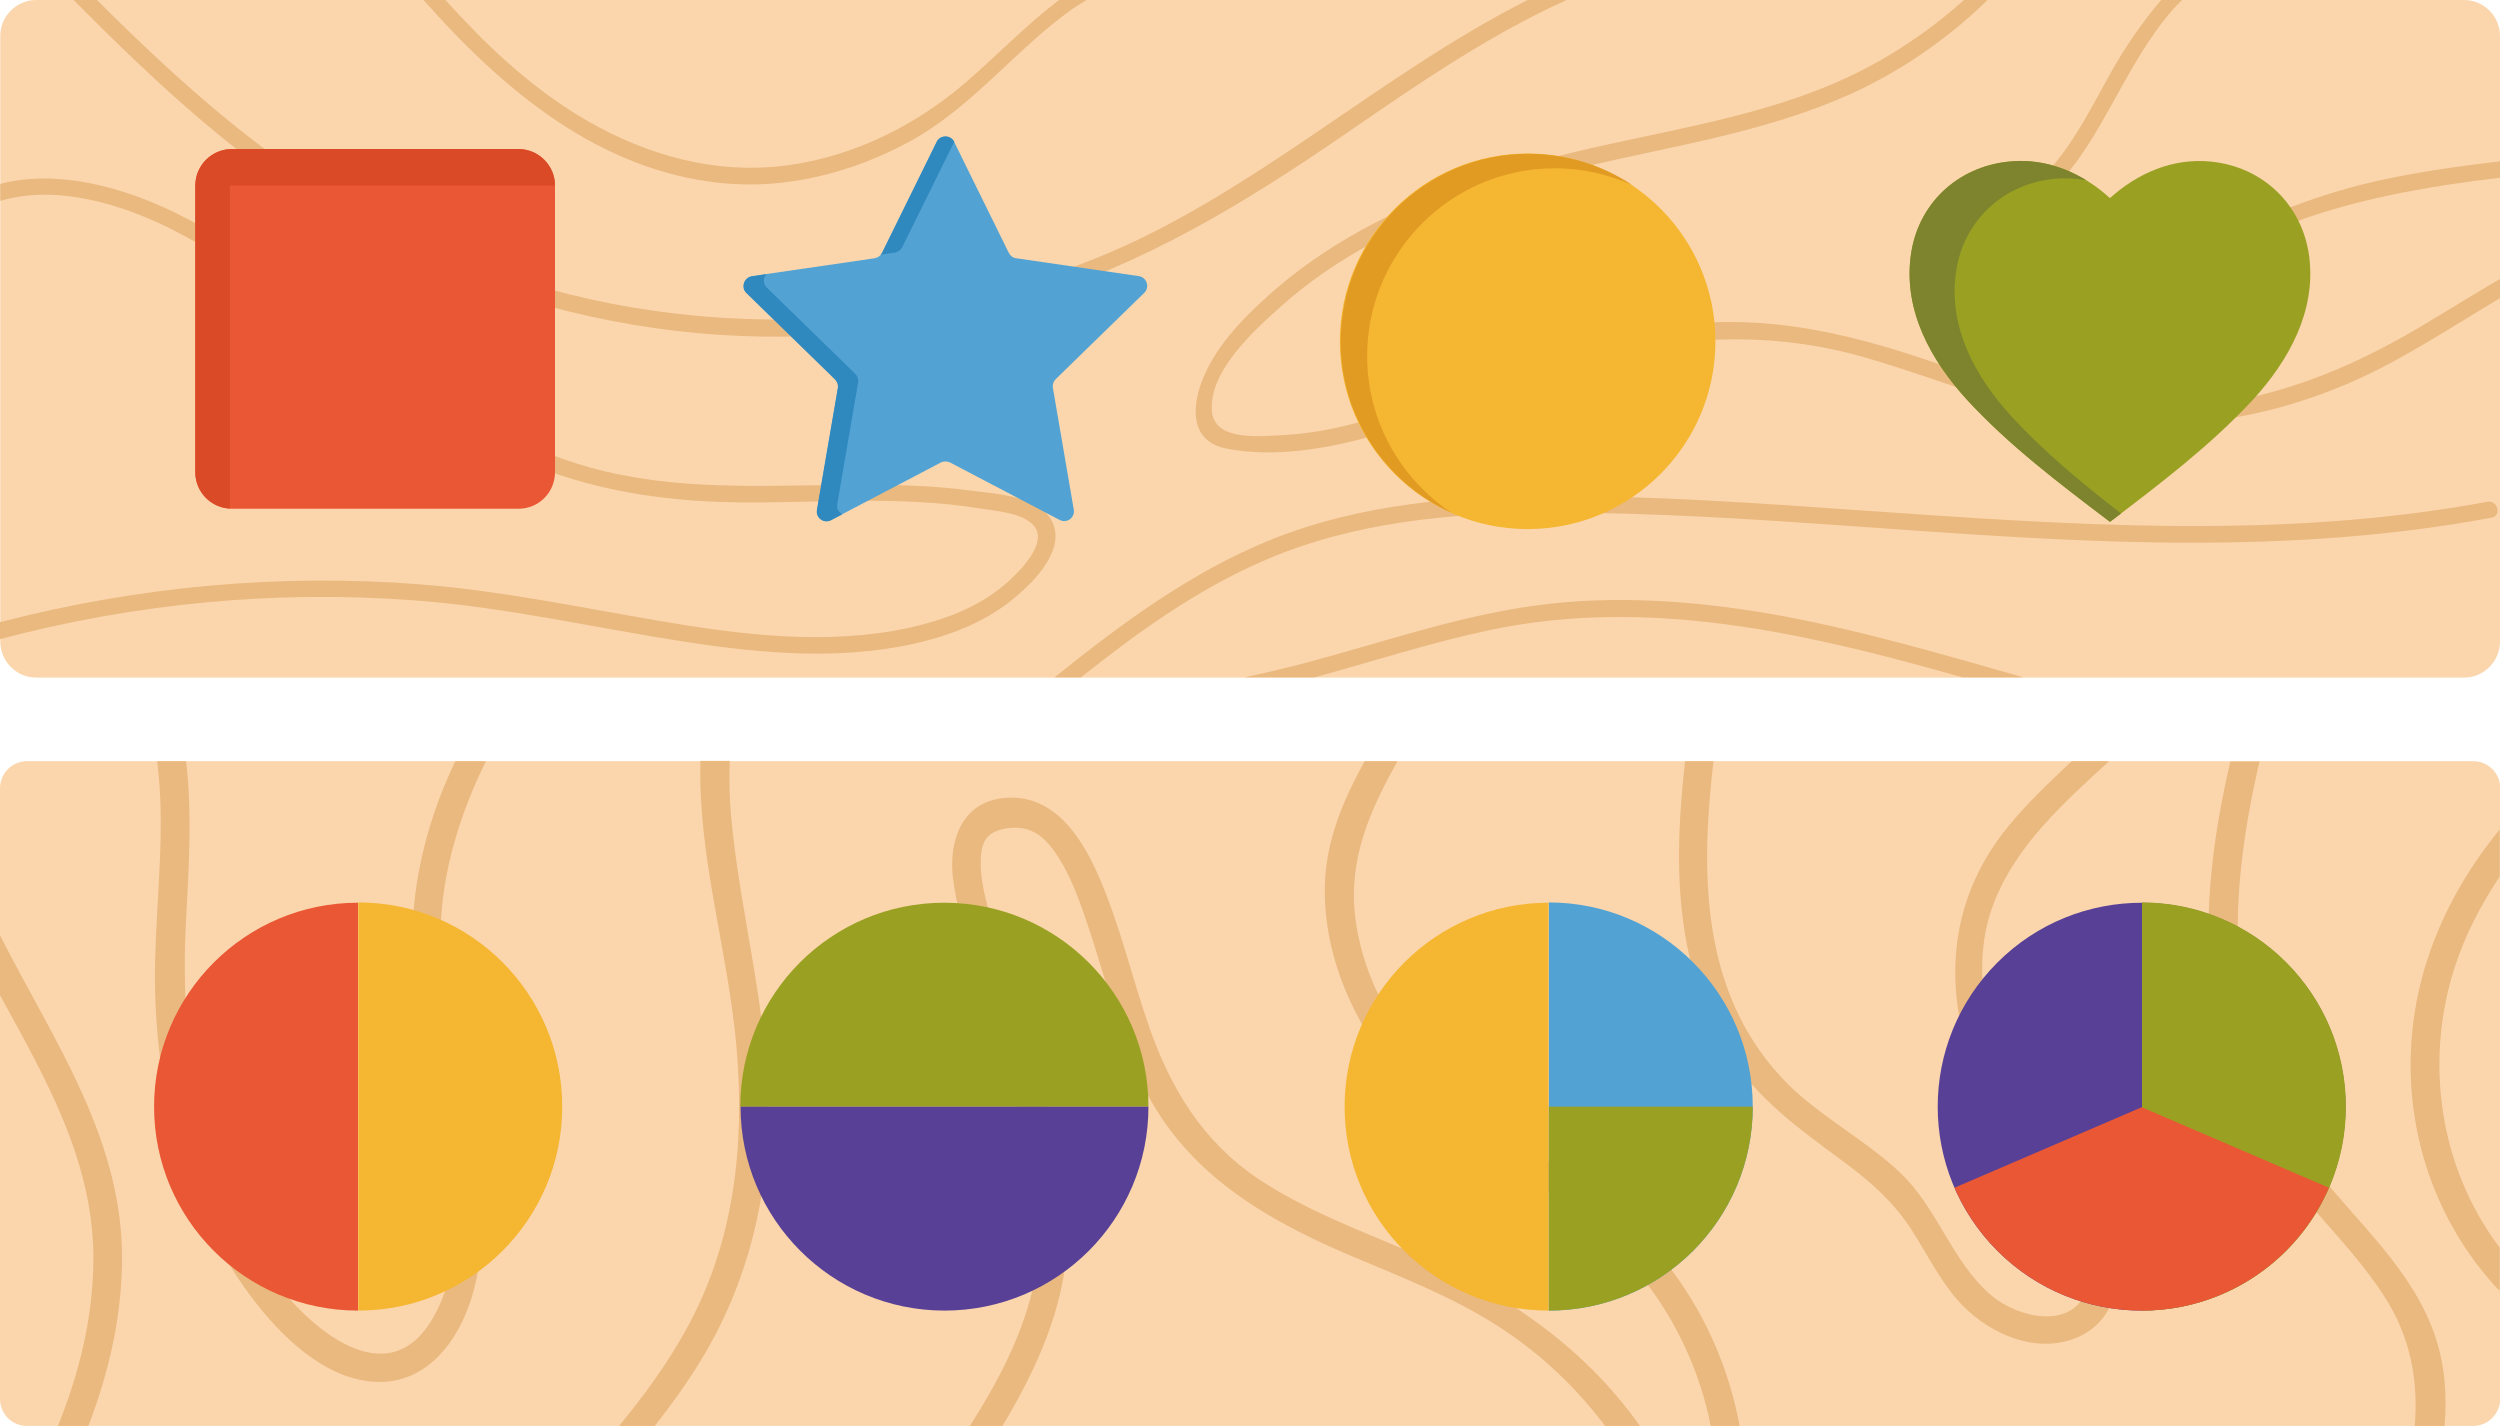 <?xml version="1.0" encoding="utf-8"?>
<!-- Generator: Adobe Illustrator 27.7.0, SVG Export Plug-In . SVG Version: 6.00 Build 0)  -->
<svg version="1.1" id="レイヤー_1" xmlns="http://www.w3.org/2000/svg" xmlns:xlink="http://www.w3.org/1999/xlink" x="0px"
	 y="0px" viewBox="0 0 89.73 51.18" style="enable-background:new 0 0 89.73 51.18;" xml:space="preserve">
<style type="text/css">
	.st0{fill:#FBD6AD;}
	.st1{fill:#EAB97F;}
	.st2{fill:#EA5734;}
	.st3{fill:#52A3D3;}
	.st4{fill:#F5B632;}
	.st5{fill:#9AA122;}
	.st6{fill:#DA4A26;}
	.st7{fill:#2F89BF;}
	.st8{fill:#E29B22;}
	.st9{fill:#7D842D;}
	.st10{fill:#574096;}
</style>
<g>
	<path class="st0" d="M88.44,24.32H1.3c-0.71,0-1.29-0.58-1.29-1.29V1.29C0.01,0.58,0.59,0,1.3,0h87.14c0.71,0,1.29,0.58,1.29,1.29
		v21.73C89.73,23.74,89.15,24.32,88.44,24.32z"/>
	<path class="st1" d="M54.83,0c-5.34,2.69-9.97,7.07-15.55,9.29c-8.01,3.19-17.14,2.87-24.89-0.92C10.18,6.32,6.76,3.27,3.48,0H2.64
		c3.01,3.03,6.12,5.96,9.87,8.06c3.61,2.02,7.6,3.32,11.7,3.81c4.18,0.5,8.46,0.12,12.5-1.07c4.25-1.25,7.94-3.49,11.56-5.98
		c2.53-1.74,5.14-3.55,7.96-4.82H54.83z"/>
	<path class="st1" d="M38.01,0c-1.2,0.91-2.24,2.01-3.41,3.01c-1.92,1.64-4.35,2.78-6.89,2.98c-2.48,0.2-4.88-0.58-6.98-1.86
		C18.93,3.02,17.4,1.57,15.99,0H15.2c2.84,3.21,6.28,6.12,10.68,6.57c2.33,0.24,4.7-0.37,6.75-1.48c2.28-1.24,3.8-3.31,5.89-4.79
		c0.16-0.11,0.32-0.2,0.48-0.3H38.01z"/>
	<path class="st1" d="M89.73,10.01c-0.96,0.56-1.9,1.15-2.86,1.72c-2.61,1.55-5.37,2.66-8.42,2.88c-3.1,0.23-5.95-0.53-8.85-1.54
		c-2.89-1-5.7-1.72-8.78-1.46c-2.94,0.25-5.67,1.21-8.39,2.28c-1.39,0.54-2.78,1.08-4.23,1.41c-0.72,0.17-1.46,0.28-2.2,0.32
		c-0.75,0.03-2.4,0.23-2.5-0.85c-0.13-1.42,1.49-2.89,2.44-3.74c1-0.9,2.12-1.66,3.3-2.3c2.39-1.3,5.01-2.12,7.65-2.75
		c3.2-0.75,6.49-1.24,9.52-2.6C68.24,2.55,69.9,1.4,71.34,0h-0.85c-1.45,1.3-3.11,2.36-4.92,3.1c-2.91,1.19-6.03,1.63-9.07,2.36
		c-2.65,0.64-5.27,1.49-7.66,2.81c-1.19,0.66-2.31,1.43-3.32,2.34c-0.97,0.87-1.96,1.9-2.41,3.15c-0.36,1.02-0.31,2.1,0.91,2.34
		c1.33,0.26,2.76,0.12,4.08-0.16c3.07-0.66,5.87-2.19,8.9-3.02c3.27-0.89,6.63-1.04,9.9-0.1c2.94,0.84,5.71,2.12,8.79,2.38
		c3.37,0.28,6.74-0.44,9.75-1.98c1.47-0.76,2.87-1.67,4.29-2.52V10.01z"/>
	<path class="st1" d="M89.73,5.79c-1.47,0.17-2.94,0.38-4.39,0.7c-2.52,0.56-4.74,1.55-7.02,2.73c-1.27,0.66-2.59,1.27-4.03,1.4
		c-1.08,0.1-4.23-0.33-2.87-2.06c0.39-0.49,0.99-0.75,1.49-1.11c0.41-0.3,0.78-0.63,1.11-1.01c0.71-0.8,1.24-1.73,1.76-2.66
		c0.66-1.19,1.3-2.39,2.2-3.43C78.08,0.24,78.2,0.12,78.32,0h-0.75c-0.7,0.82-1.32,1.72-1.86,2.7c-0.62,1.11-1.2,2.28-2.03,3.25
		c-0.45,0.53-0.96,0.95-1.55,1.33c-0.46,0.3-0.94,0.59-1.26,1.05c-0.54,0.77-0.45,1.71,0.33,2.26c0.99,0.7,2.41,0.76,3.56,0.58
		c2.95-0.45,5.41-2.48,8.2-3.41c2.2-0.73,4.48-1.11,6.77-1.38V5.79z"/>
	<path class="st1" d="M37.8,18.8c-0.41-1.01-2.06-1.07-2.94-1.19c-1.47-0.2-2.96-0.22-4.45-0.21c-3.09,0.03-6.21,0.22-9.23-0.62
		c-2.8-0.79-5.31-2.29-7.62-4.04C11.22,10.97,9,8.96,6.34,7.66C4.45,6.73,2.09,6.06,0.01,6.6v0.61c2.04-0.6,4.39,0.12,6.23,1.06
		c2.23,1.13,4.16,2.76,6.12,4.29c1.97,1.54,4.01,2.96,6.31,3.95c2.47,1.07,5.05,1.48,7.73,1.52c2.94,0.04,5.91-0.26,8.83,0.23
		c0.56,0.09,1.4,0.14,1.83,0.56c0.66,0.63-0.54,1.77-1.02,2.18c-0.96,0.81-2.18,1.26-3.4,1.53c-2.98,0.65-6.1,0.25-9.06-0.26
		c-2.8-0.48-5.58-1.06-8.42-1.29c-5.09-0.41-10.22,0.07-15.16,1.35v0.61c4.84-1.28,9.88-1.77,14.88-1.39
		c3.26,0.24,6.44,0.98,9.67,1.48c2.89,0.45,5.94,0.71,8.8-0.06c1.12-0.3,2.22-0.79,3.11-1.55C37.14,20.85,38.19,19.77,37.8,18.8z"/>
	<path class="st1" d="M55.13,21.73c-2.87,0.39-5.6,1.36-8.38,2.09c-0.69,0.18-1.38,0.34-2.07,0.49h2.51
		c2.08-0.57,4.14-1.24,6.26-1.69c5.74-1.22,11.45,0.12,16.98,1.69h2.19c-2.99-0.85-5.97-1.73-9.03-2.27
		C60.8,21.56,57.95,21.35,55.13,21.73z"/>
	<path class="st1" d="M38.79,24.32c2.02-1.61,4.13-3.13,6.51-4.17c3.23-1.42,6.79-1.74,10.28-1.75c7.3-0.02,14.55,0.96,21.84,1.07
		c4.02,0.06,8.05-0.15,12.01-0.89c0.37-0.07,0.22-0.64-0.16-0.57c-7.42,1.38-14.98,0.83-22.46,0.31c-3.69-0.26-7.39-0.52-11.1-0.52
		c-3.39,0-6.86,0.28-10.04,1.55c-2.9,1.16-5.4,3.02-7.82,4.96H38.79z"/>
	<path class="st2" d="M18.61,18.26H8.32c-0.72,0-1.31-0.59-1.31-1.31V6.66c0-0.72,0.59-1.31,1.31-1.31h10.29
		c0.72,0,1.31,0.59,1.31,1.31v10.29C19.92,17.67,19.34,18.26,18.61,18.26z"/>
	<path class="st3" d="M34.25,5.1l1.96,3.98c0.05,0.1,0.15,0.18,0.27,0.19l4.39,0.64c0.29,0.04,0.41,0.4,0.2,0.6l-3.18,3.1
		c-0.08,0.08-0.12,0.2-0.1,0.31l0.75,4.37c0.05,0.29-0.25,0.51-0.51,0.37L34.1,16.6c-0.1-0.05-0.23-0.05-0.33,0l-3.93,2.06
		c-0.26,0.14-0.56-0.08-0.51-0.37l0.75-4.37c0.02-0.11-0.02-0.23-0.1-0.31l-3.18-3.1c-0.21-0.2-0.09-0.56,0.2-0.6l4.39-0.64
		c0.12-0.02,0.21-0.09,0.27-0.19l1.96-3.98C33.74,4.84,34.12,4.84,34.25,5.1z"/>
	<path class="st4" d="M61.57,12.25c0,3.72-3.02,6.74-6.74,6.74c-3.72,0-6.74-3.02-6.74-6.74s3.02-6.74,6.74-6.74
		C58.56,5.52,61.57,8.53,61.57,12.25z"/>
	<path class="st5" d="M82.88,9.19c-0.25-1.85-1.66-3.2-3.52-3.39c-1.38-0.14-2.64,0.42-3.63,1.31c-0.99-0.9-2.25-1.45-3.63-1.31
		c-1.86,0.19-3.28,1.53-3.52,3.39c-0.26,1.97,0.73,3.75,2.02,5.16c1.52,1.65,3.35,3.03,5.13,4.38c1.78-1.35,3.61-2.74,5.13-4.38
		C82.15,12.94,83.14,11.16,82.88,9.19z"/>
	<path class="st6" d="M8.25,6.66h11.67c0-0.72-0.59-1.31-1.31-1.31H8.32c-0.72,0-1.31,0.59-1.31,1.31v10.29
		c0,0.7,0.55,1.27,1.24,1.3V6.66z"/>
	<g>
		<path class="st7" d="M32.11,9.07c0.12-0.02,0.21-0.09,0.27-0.19l1.87-3.79c-0.13-0.26-0.5-0.26-0.63,0l-1.96,3.98
			c-0.01,0.03-0.04,0.05-0.06,0.07L32.11,9.07z"/>
		<path class="st7" d="M30.05,18.1l0.75-4.37c0.02-0.11-0.02-0.23-0.1-0.31l-3.18-3.1c-0.14-0.14-0.13-0.35-0.01-0.48l-0.52,0.08
			c-0.29,0.04-0.41,0.4-0.2,0.6l3.18,3.1c0.08,0.08,0.12,0.2,0.1,0.31l-0.75,4.37c-0.05,0.29,0.25,0.51,0.51,0.37l0.4-0.21
			C30.11,18.39,30.02,18.26,30.05,18.1z"/>
	</g>
	<path class="st8" d="M49.07,12.78c0-3.72,3.02-6.74,6.74-6.74c0.99,0,1.92,0.22,2.77,0.6c-1.07-0.71-2.35-1.12-3.72-1.12
		c-3.72,0-6.74,3.02-6.74,6.74c0,2.73,1.63,5.08,3.97,6.14C50.27,17.18,49.07,15.12,49.07,12.78z"/>
	<g>
		<path class="st9" d="M72.22,14.97c-1.3-1.41-2.29-3.19-2.02-5.16c0.24-1.85,1.66-3.2,3.52-3.39c0.4-0.04,0.79-0.02,1.16,0.05
			c-0.82-0.5-1.77-0.78-2.78-0.67c-1.86,0.19-3.28,1.53-3.52,3.39c-0.26,1.97,0.73,3.75,2.02,5.16c1.52,1.65,3.35,3.03,5.13,4.38
			c0.13-0.1,0.27-0.2,0.4-0.3C74.75,17.36,73.39,16.24,72.22,14.97z"/>
	</g>
</g>
<g>
	<path class="st0" d="M88.76,51.18H0.97C0.43,51.18,0,50.75,0,50.21V28.29c0-0.53,0.43-0.97,0.97-0.97h87.8
		c0.53,0,0.97,0.43,0.97,0.97v21.92C89.73,50.75,89.3,51.18,88.76,51.18z"/>
	<path class="st1" d="M17.44,27.32h-1.1c-0.28,0.6-0.54,1.21-0.75,1.84c-0.65,1.92-0.93,3.92-0.73,5.92
		c0.19,1.93,0.71,3.81,1.07,5.72c0.4,2.09,0.74,4.69-0.46,6.62c-1.73,2.79-4.7-0.08-5.86-1.8c-2.54-3.78-3.17-8.27-2.93-12.63
		c0.1-1.9,0.22-3.79,0-5.67H5.64c0.3,2.34-0.01,4.7-0.07,7.06c-0.12,4.27,0.91,8.98,3.69,12.48c1,1.26,2.59,2.77,4.42,2.74
		c1.72-0.03,2.76-1.52,3.21-2.91c1.42-4.4-1.2-8.85-1.08-13.27C15.87,31.26,16.5,29.24,17.44,27.32z"/>
	<path class="st1" d="M22.22,51.18h1.28c0.6-0.76,1.16-1.54,1.66-2.36c1.71-2.81,2.44-5.92,2.41-9.13
		c-0.03-3.52-1.01-6.91-1.33-10.4c-0.06-0.66-0.07-1.32-0.05-1.98h-1.05c-0.1,3.43,0.99,6.82,1.29,10.23
		c0.31,3.55-0.06,7.09-1.86,10.28C23.9,49.02,23.09,50.12,22.22,51.18z"/>
	<path class="st1" d="M2.08,51.18h1.09c0.72-1.86,1.17-3.8,1.21-5.79C4.47,40.95,1.95,37.41,0,33.57v2.15
		c1.68,3.07,3.42,6.07,3.35,9.67C3.31,47.39,2.83,49.32,2.08,51.18z"/>
	<path class="st1" d="M35.99,37.91c0.8,2.71,1.74,5.56,1.07,8.38c-0.42,1.75-1.27,3.35-2.25,4.89h1.17c1.46-2.43,2.56-5.01,2.3-7.87
		c-0.19-2.07-0.85-4.1-1.44-6.1c-0.31-1.04-0.62-2.07-0.92-3.11c-0.28-0.98-0.7-2.04-0.72-3.07c-0.01-0.74,0.14-1.18,0.95-1.3
		c0.9-0.13,1.4,0.35,1.85,1.06c0.53,0.84,0.85,1.84,1.16,2.77c0.56,1.72,0.99,3.48,1.74,5.14c1.43,3.16,4.14,4.89,7.39,6.29
		c1.88,0.8,3.81,1.53,5.51,2.63c1.5,0.97,2.77,2.18,3.81,3.56h1.25c-2.02-2.86-4.89-4.82-8.3-6.27c-1.84-0.78-3.75-1.5-5.4-2.6
		c-2.01-1.35-3.14-3.26-3.9-5.41c-0.65-1.85-1.07-3.77-1.88-5.57c-0.58-1.29-1.56-2.85-3.33-2.69c-1.58,0.15-1.99,1.6-1.85,2.85
		C34.48,33.65,35.38,35.82,35.99,37.91z"/>
	<path class="st1" d="M57.17,44.02c2.23,1.89,3.69,4.42,4.23,7.16h1.04c-0.4-2.14-1.29-4.16-2.69-5.92
		c-1.77-2.22-4.27-3.5-6.55-5.19c-2.34-1.72-4.11-4.16-4.53-6.94c-0.33-2.2,0.48-4.01,1.49-5.81h-1.18
		c-0.77,1.4-1.39,2.83-1.43,4.48c-0.05,2.49,1.02,4.93,2.67,6.87C52.13,40.91,54.93,42.12,57.17,44.02z"/>
	<path class="st1" d="M72.51,39.71c-1.16-2.2-1.87-4.97-0.93-7.34c0.8-2.03,2.46-3.53,4.12-5.05h-1.34c-0.8,0.75-1.59,1.5-2.28,2.34
		c-2.28,2.78-2.36,6.1-1.03,9.3c0.7,1.69,1.8,3.03,2.93,4.47c0.62,0.79,1.31,1.85,0.92,2.88c-0.55,1.44-2.47,0.99-3.42,0.19
		c-1.44-1.22-1.93-3.16-3.32-4.45c-1.32-1.23-3.02-2.07-4.24-3.4c-2.89-3.13-2.88-7.38-2.42-11.33h-1.02
		c-0.4,3.53-0.42,7.17,1.48,10.35c1.04,1.75,2.64,2.86,4.28,4.08c0.92,0.68,1.73,1.41,2.35,2.36c0.55,0.85,0.99,1.77,1.66,2.54
		c0.95,1.1,2.66,1.97,4.19,1.4c1.45-0.54,1.83-2.11,1.42-3.4C75.27,42.81,73.42,41.44,72.51,39.71z"/>
	<path class="st1" d="M85.56,46.5c0.98,1.51,1.24,3.08,1.11,4.68h1.07c0.09-1.08,0.02-2.15-0.33-3.2c-0.78-2.35-2.75-4.06-4.28-5.98
		c-3.45-4.33-3.2-9.66-2.03-14.67h-1.05c-1.02,4.4-1.34,9.04,0.87,13.17C82.12,42.73,84.18,44.38,85.56,46.5z"/>
	<path class="st1" d="M89.72,44.78c-2.18-2.89-2.7-6.68-1.62-10.05c0.38-1.17,0.94-2.25,1.62-3.27v-1.69c-1.22,1.49-2.16,3.17-2.7,5
		c-1.17,3.97-0.28,8.36,2.63,11.5c0.02,0.02,0.05,0.03,0.07,0.05V44.78z"/>
	<path class="st2" d="M12.85,47.04c-4.05,0-7.32-3.28-7.32-7.32s3.28-7.32,7.32-7.32V47.04z"/>
	<path class="st5" d="M41.22,39.72H26.57c0-4.05,3.28-7.32,7.32-7.32S41.22,35.67,41.22,39.72z"/>
	<path class="st3" d="M62.91,39.72c0,4.05-3.28,7.32-7.32,7.32V32.39C59.63,32.39,62.91,35.67,62.91,39.72z"/>
	
		<ellipse transform="matrix(0.707 -0.707 0.707 0.707 -5.569 65.993)" class="st10" cx="76.88" cy="39.72" rx="7.32" ry="7.32"/>
	<path class="st4" d="M20.18,39.72c0,4.05-3.28,7.32-7.32,7.32V32.39C16.9,32.39,20.18,35.67,20.18,39.72z"/>
	<path class="st10" d="M41.22,39.72c0,4.05-3.28,7.32-7.32,7.32s-7.32-3.28-7.32-7.32H41.22z"/>
	<path class="st4" d="M55.58,47.04c-4.05,0-7.32-3.28-7.32-7.32s3.28-7.32,7.32-7.32V47.04z"/>
	<path class="st5" d="M62.91,39.72c0,4.05-3.28,7.32-7.32,7.32v-7.32H62.91z"/>
	<path class="st5" d="M84.2,39.72c0,4.05-3.28,7.32-7.32,7.32V32.39C80.92,32.39,84.2,35.67,84.2,39.72z"/>
	<path class="st2" d="M70.15,42.63c1.13,2.6,3.71,4.41,6.72,4.41s5.6-1.82,6.72-4.41l-6.72-2.89L70.15,42.63z"/>
</g>
</svg>
